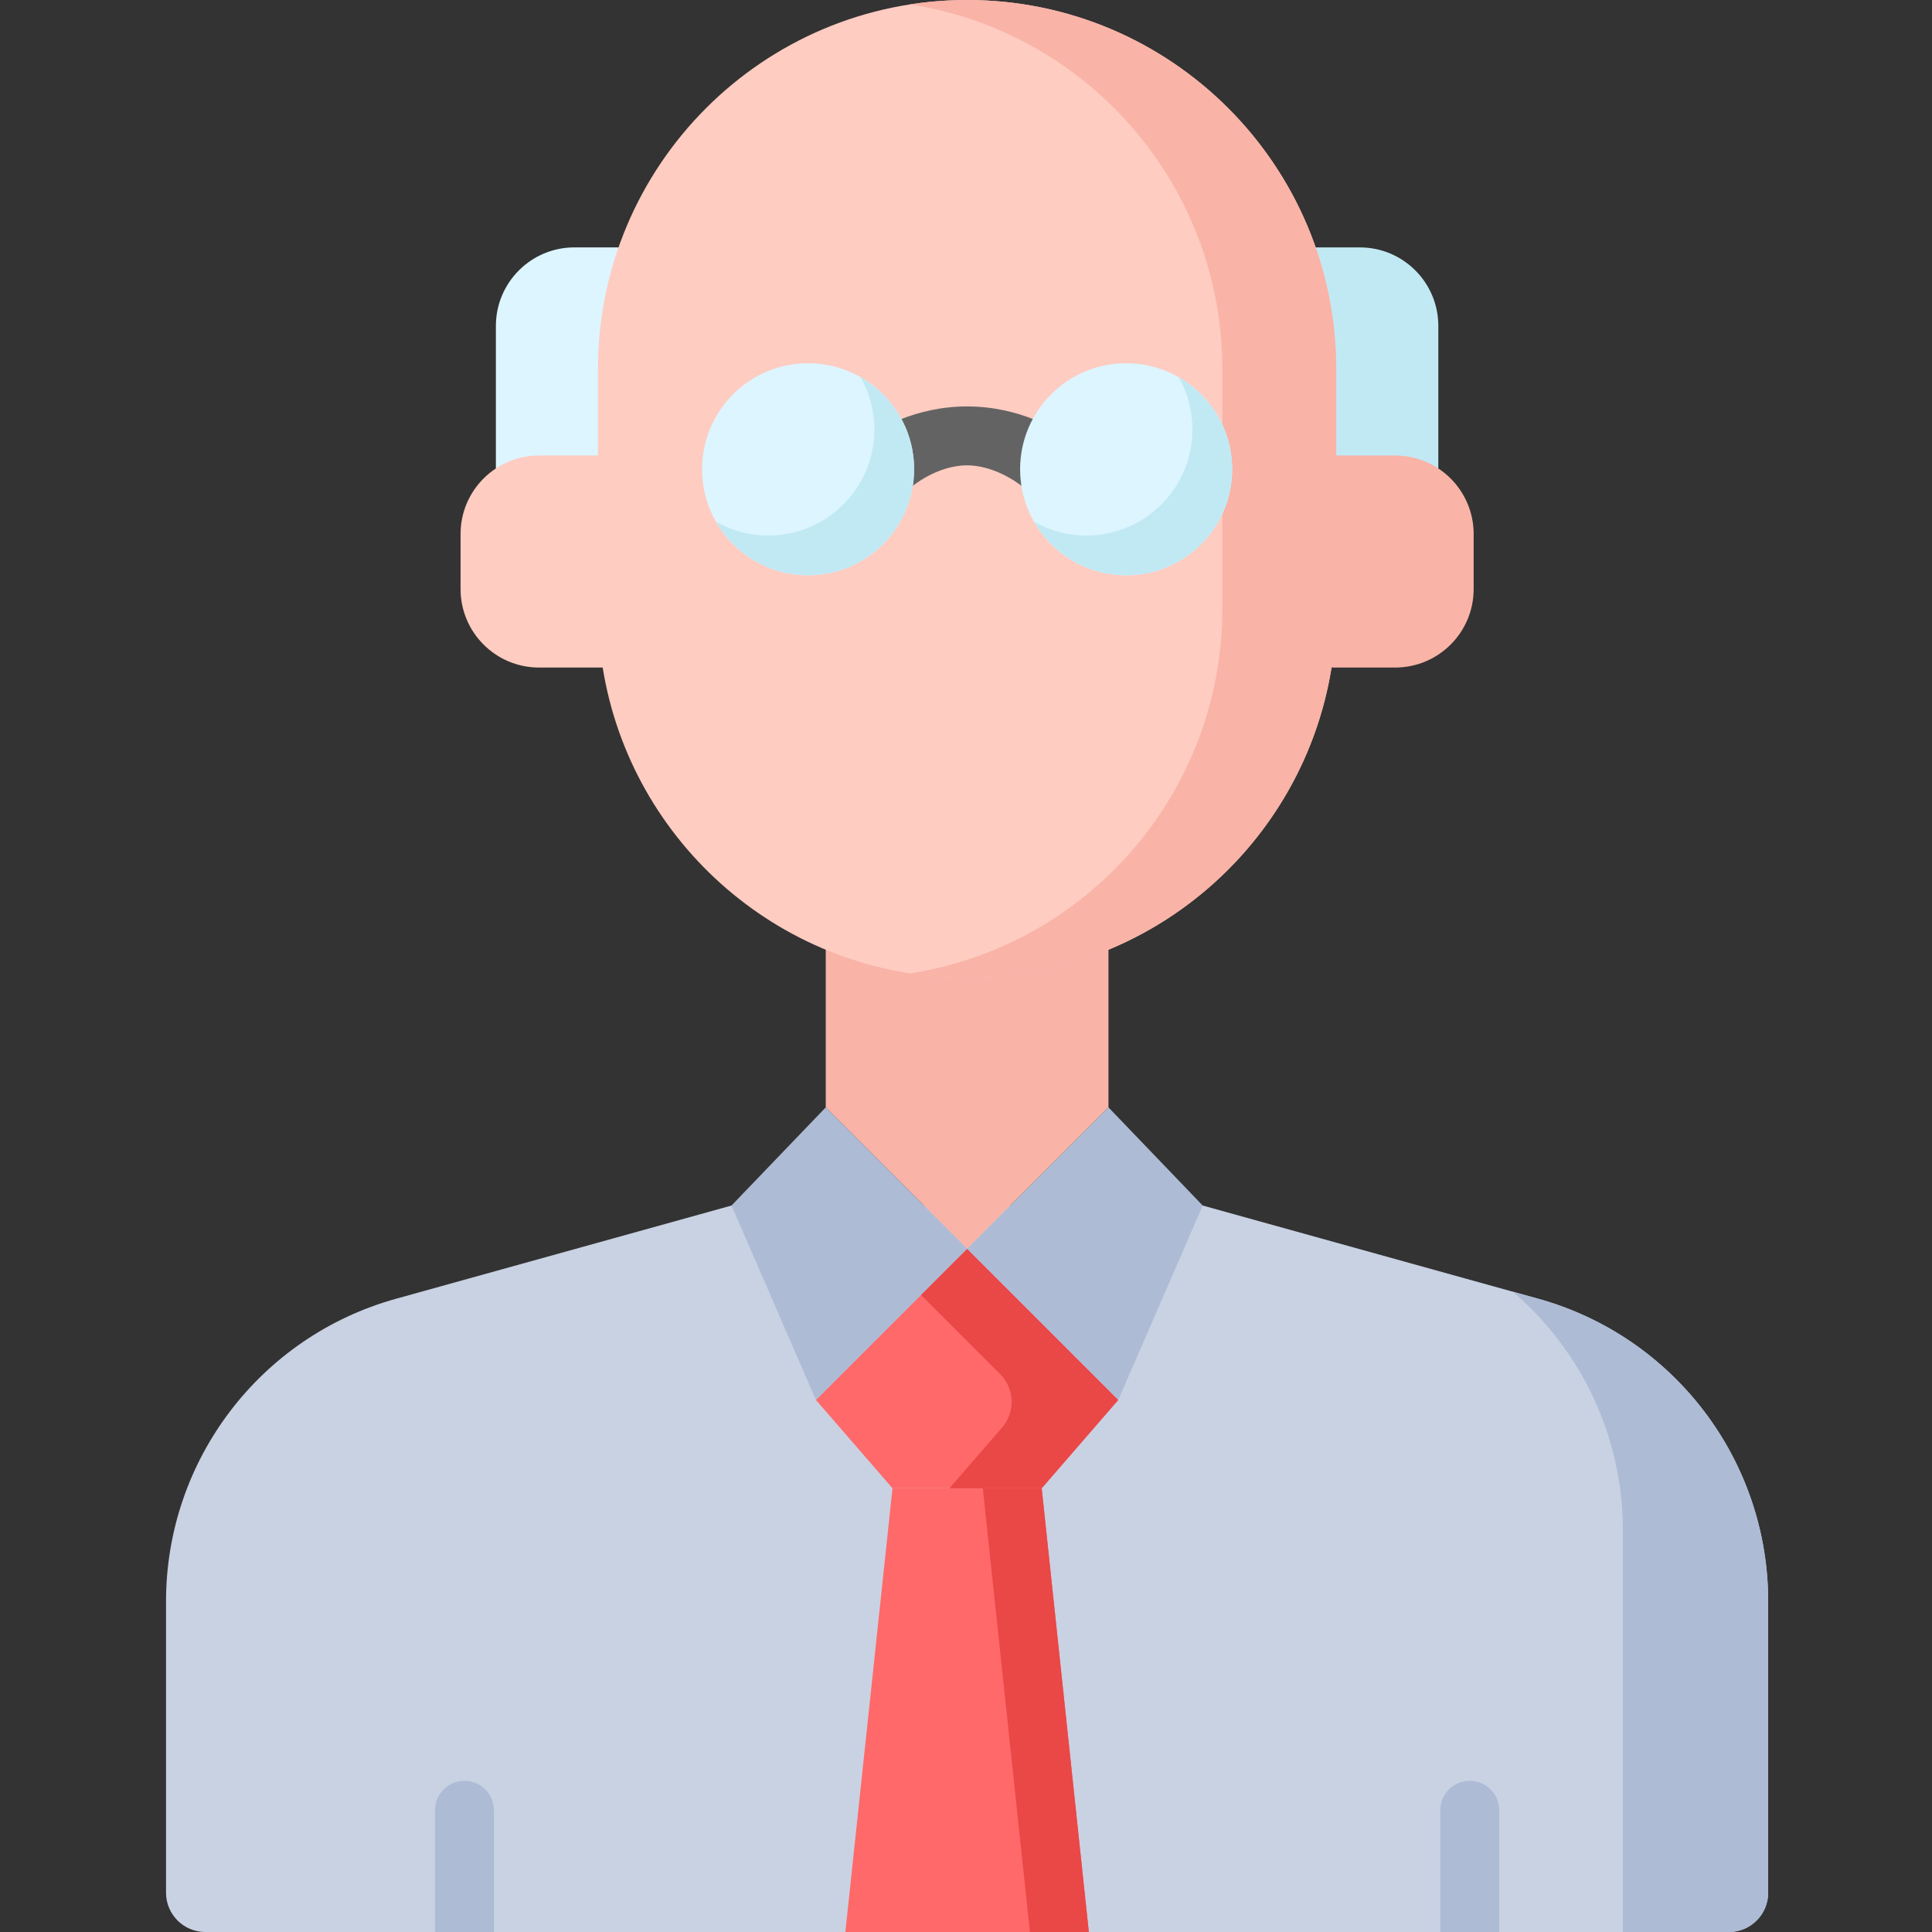 <svg height="512pt" viewBox="-44 0 512 512" width="512pt" xmlns="http://www.w3.org/2000/svg"><rect x="-44" y="0" width="512" height="512" fill="#333333" stroke="none"/><path d="m124.879 128v-62.438h-16.652c-11.492 0-20.812 9.316-20.812 20.812v41.625zm0 0" fill="#ddf5ff"/><path d="m424.586 424.387v77.207c0 5.746-4.66 10.406-10.406 10.406h-403.773c-5.746 0-10.406-4.66-10.406-10.406v-77.207c0-37.398 24.934-70.211 60.973-80.211l88.883-24.695h124.875l88.883 24.695c36.039 10 60.973 42.812 60.973 80.211zm0 0" fill="#c9d2e3"/><path d="m232.066 394.406 12.488 117.594h-64.523l12.488-117.594zm0 0" fill="#ff6969"/><path d="m232.066 394.406h-15.613l12.488 117.594h15.613zm0 0" fill="#ea4747"/><path d="m363.617 344.168-6.734-1.867c18.09 15.457 29.199 38.352 29.199 63.301v106.398h28.098c5.746 0 10.406-4.66 10.406-10.406v-77.211c0-37.395-24.938-70.203-60.969-80.215zm0 0" fill="#adbbd5"/><path d="m249.758 293.465-37.465 37.461-37.465-37.461v-59.32h74.93zm0 0" fill="#f9b3a7"/><path d="m299.707 128v-62.438h16.652c11.492 0 20.812 9.316 20.812 20.812v41.625zm0 0" fill="#c1e9f4"/><path d="m212.293 0c-54.023 0-97.82 43.797-97.82 97.82v22.895h-15.609c-11.496 0-20.812 9.316-20.812 20.812v14.57c0 11.496 9.316 20.812 20.812 20.812h16.855c7.473 46.605 47.863 82.211 96.574 82.211 54.023 0 97.82-43.797 97.82-97.82v-63.48c0-54.023-43.797-97.82-97.82-97.82zm0 0" fill="#feccc1"/><path d="m325.723 120.715h-15.609v-22.895c0-54.023-43.797-97.82-97.82-97.82-5.133 0-10.172.398-15.09 1.16 46.859 7.254 82.734 47.77 82.734 96.66v63.48c0 48.895-35.875 89.406-82.734 96.664 4.918.762 9.957 1.156 15.09 1.156 48.711 0 89.102-35.605 96.574-82.211h16.855c11.496 0 20.812-9.316 20.812-20.812v-14.57c0-11.492-9.316-20.812-20.812-20.812zm0 0" fill="#f9b3a7"/><path d="m212.293 394.406h19.773l20.293-23.414-40.066-40.066-40.066 40.066 20.293 23.414zm0 0" fill="#ff6969"/><path d="m212.293 330.926-12.227 12.23 20.984 20.984c3.859 3.863 4.082 10.047.508 14.176l-13.949 16.09h24.457l20.293-23.414zm0 0" fill="#ea4747"/><g fill="#adbbd5"><path d="m172.227 370.992 40.066-40.066-37.465-37.461-24.973 26.016zm0 0"/><path d="m252.359 370.992-40.066-40.066 37.465-37.461 24.973 26.016zm0 0"/><path d="m353.301 479.738v32.262h-15.609v-32.262c0-4.305 3.496-7.805 7.805-7.805s7.805 3.5 7.805 7.805zm0 0"/><path d="m71.285 512v-32.262c0-4.305 3.496-7.805 7.805-7.805s7.805 3.5 7.805 7.805v32.262zm0 0"/></g><path d="m230.016 111.16v19.859c-.988-.449-1.895-1.031-2.664-1.73-1.883-1.676-8.223-5.973-15.059-5.973-8.191 0-14.953 5.871-15.016 5.934-.781.719-1.699 1.309-2.707 1.758v-19.844c4.859-1.945 10.855-3.457 17.723-3.457 6.867 0 12.863 1.508 17.723 3.453zm0 0" fill="#636363"/><path d="m198.246 124.359c0 15.516-12.582 28.098-28.098 28.098-15.52 0-28.098-12.582-28.098-28.098 0-15.52 12.578-28.098 28.098-28.098 15.516 0 28.098 12.578 28.098 28.098zm0 0" fill="#ddf5ff"/><path d="m184.031 99.934c2.336 4.098 3.676 8.836 3.676 13.887 0 15.52-12.578 28.098-28.098 28.098-5.051 0-9.789-1.34-13.887-3.676 4.836 8.488 13.957 14.211 24.426 14.211 15.516 0 28.098-12.578 28.098-28.098-.004-10.465-5.727-19.586-14.215-24.422zm0 0" fill="#c1e9f4"/><path d="m282.535 124.359c0 15.516-12.578 28.098-28.098 28.098-15.516 0-28.098-12.582-28.098-28.098 0-15.52 12.582-28.098 28.098-28.098 15.52 0 28.098 12.578 28.098 28.098zm0 0" fill="#ddf5ff"/><path d="m268.324 99.934c2.336 4.098 3.676 8.836 3.676 13.887 0 15.52-12.578 28.098-28.098 28.098-5.051 0-9.789-1.34-13.887-3.676 4.836 8.488 13.957 14.211 24.426 14.211 15.516 0 28.098-12.578 28.098-28.098-.004-10.465-5.727-19.586-14.215-24.422zm0 0" fill="#c1e9f4"/></svg>
